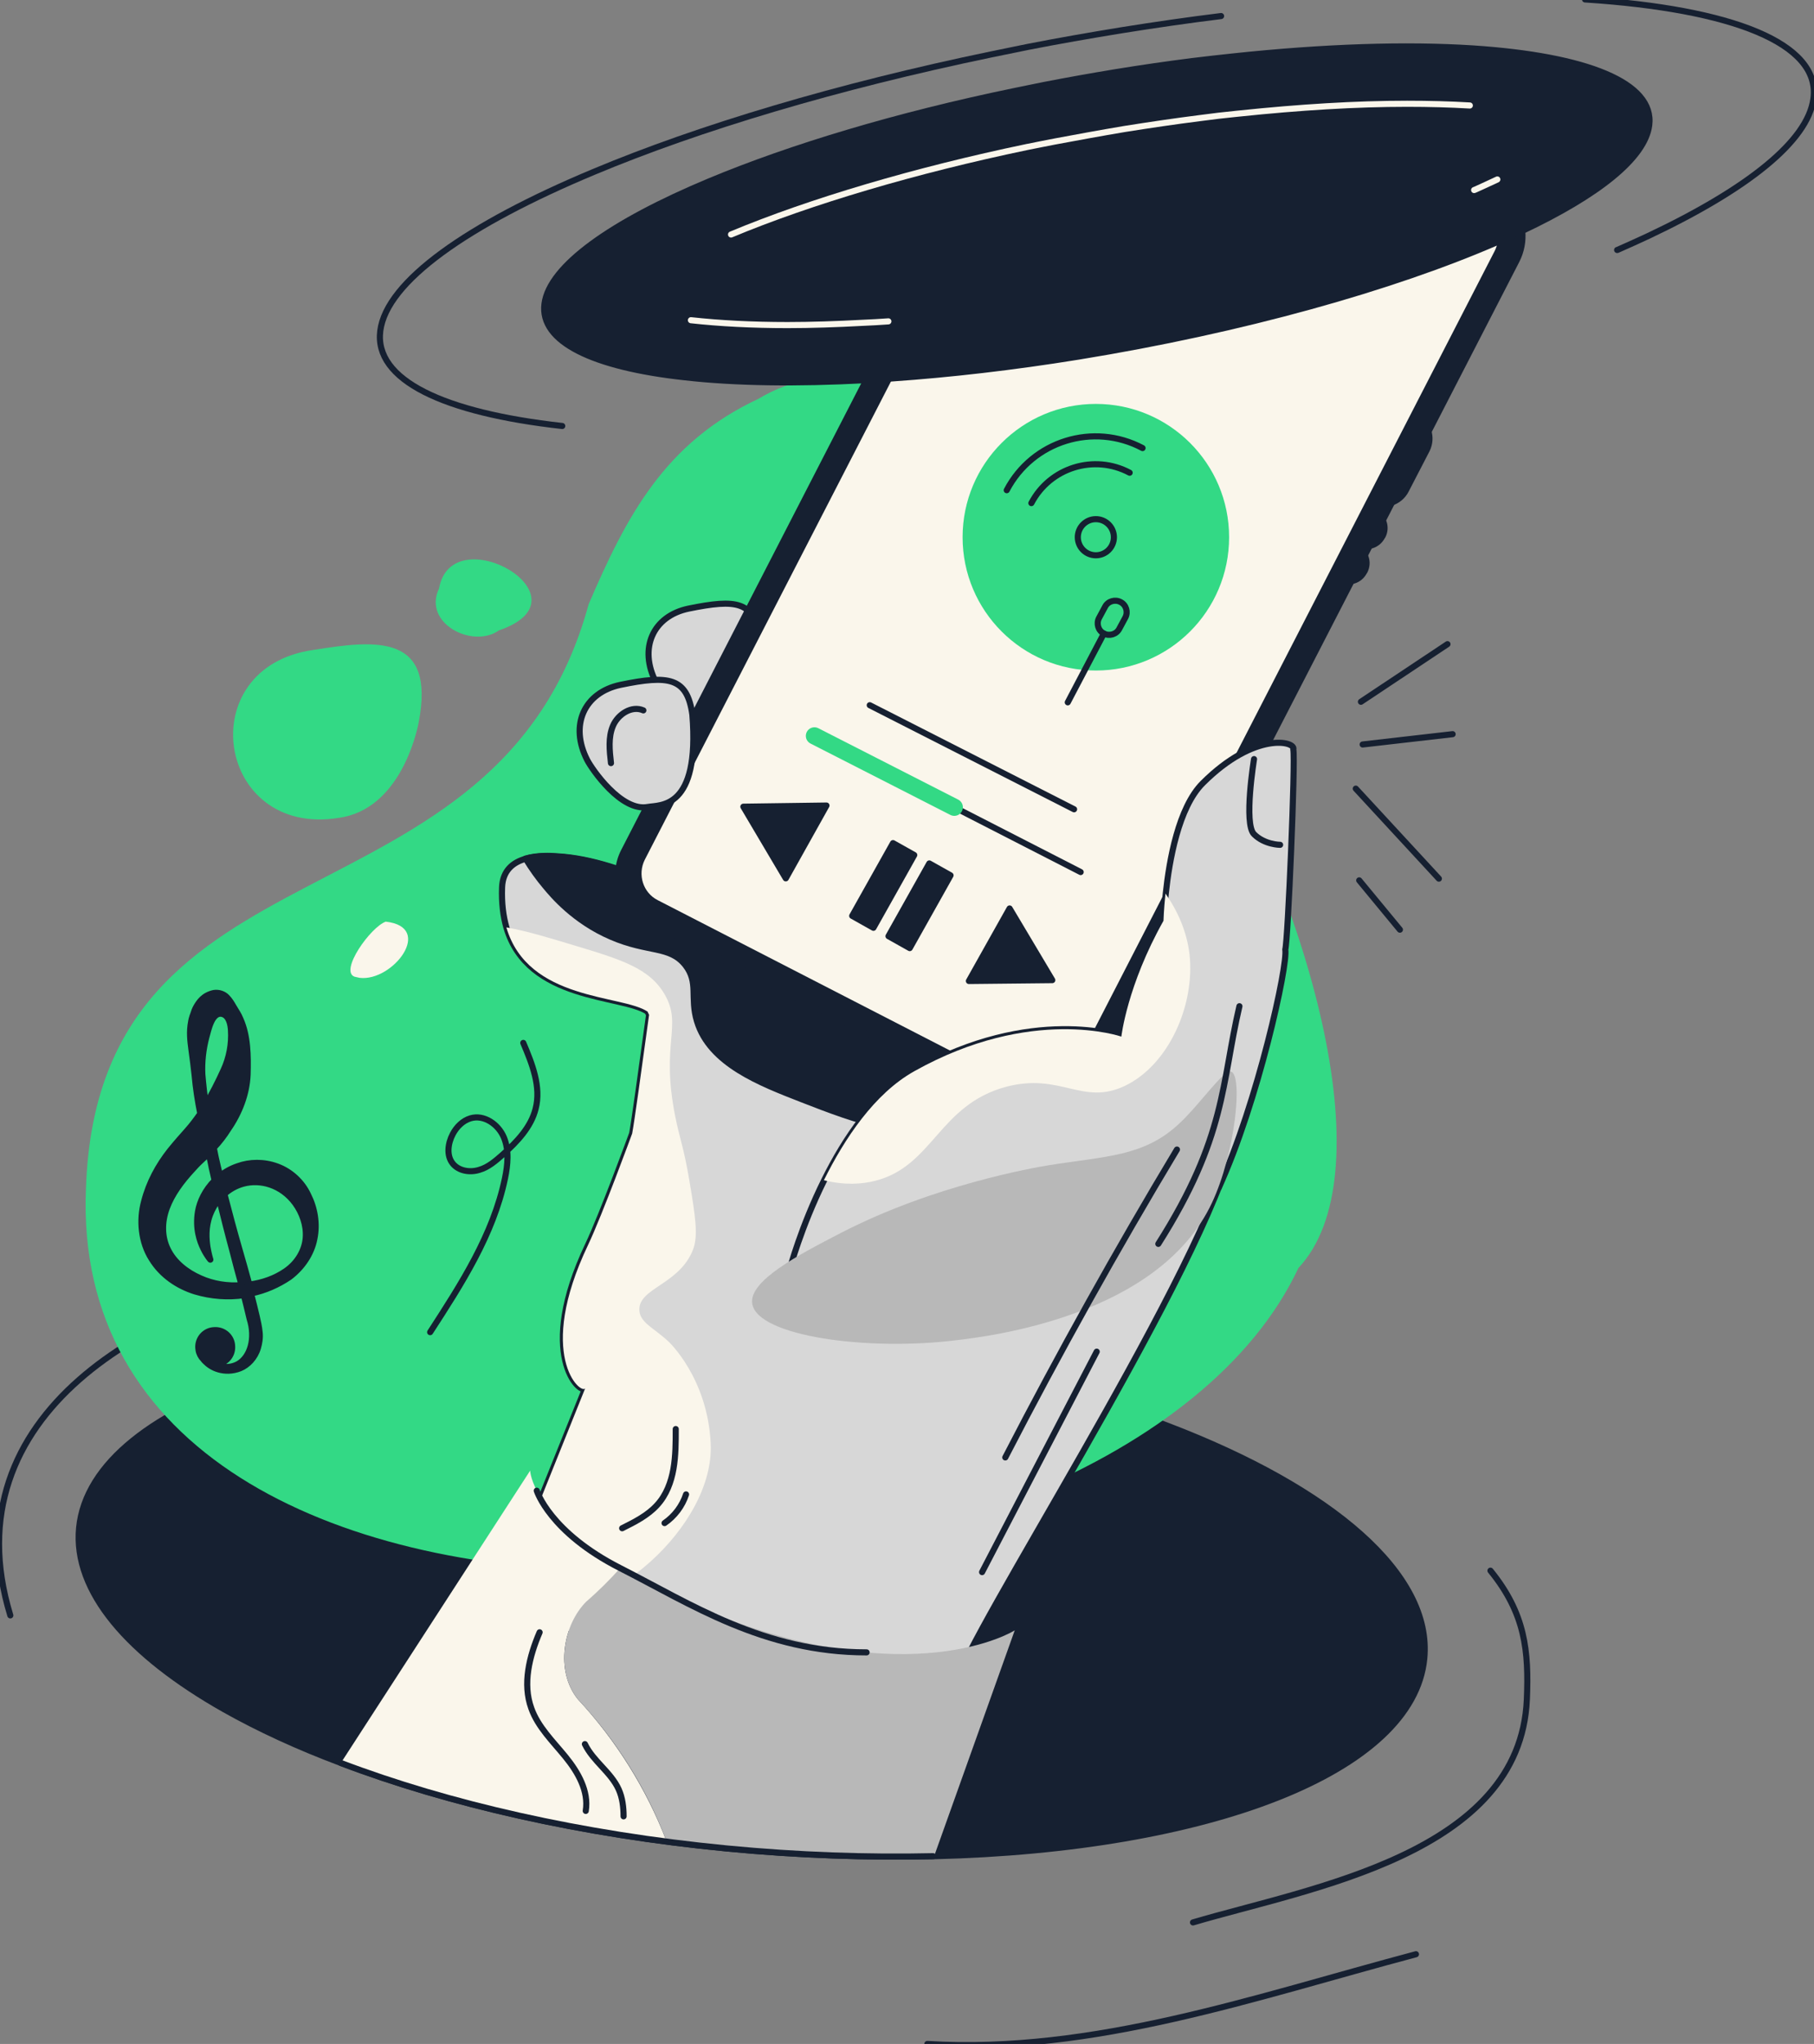 <svg width="633" height="713" viewBox="0 0 633 713" fill="none" xmlns="http://www.w3.org/2000/svg">
<rect x="0" y="0" width="633" height="713" fill="#808080" stroke="none"/>
<g clip-path="url(#clip0_269_218)">
<path fill-rule="evenodd" clip-rule="evenodd" d="M497 578.6C493.1 618.2 421.5 645.2 326 647.5C325.9 647.5 325.7 647.5 325.6 647.5C302.8 648 278.6 647.2 253.6 644.8C202.8 639.9 156.4 629.2 119 615C103.8 609.3 90.2 603 78.3 596.3C44.7 577.3 25.5 555.1 27.6 533C32 487.9 124.2 459.2 239.6 464.6C249.9 465.1 260.4 465.8 271 466.9C322.8 471.9 370.1 483 407.8 497.5C464.5 519.2 499.9 549 497 578.6Z" fill="#162031" stroke="#162031" stroke-width="2.13" stroke-linecap="round" stroke-linejoin="round"/>
<path d="M520.1 547.9C532.3 562.9 533.5 576 532.8 592.8C530.5 646.8 457.2 658.5 416.3 670.6" stroke="#162031" stroke-width="2.13" stroke-linecap="round" stroke-linejoin="round"/>
<path d="M112 444.5C53 454.4 -17.9 493.1 3.6 563.5" stroke="#162031" stroke-width="2.13" stroke-linecap="round" stroke-linejoin="round"/>
<path d="M373.9 593.7C377 589.4 376.5 592.2 372.9 593C360 595.9 347.1 599.3 334.3 602.7C318.1 607 304.3 617.5 289.4 625.1" stroke="#162031" stroke-width="2.13" stroke-linecap="round" stroke-linejoin="round"/>
<path fill-rule="evenodd" clip-rule="evenodd" d="M453.1 442.3C512.5 379 359.5 81.9 264.7 139.1C231.9 154.4 218.5 180.3 205.4 210.8C173.6 327.5 34.2 288.5 30 414.5C22.1 598.4 389.5 577.6 453.1 442.3Z" fill="#33D985"/>
<path fill-rule="evenodd" clip-rule="evenodd" d="M109.5 226.7C131.3 223.2 152.1 221 146.1 252C145.3 256.2 139.3 282.4 118.2 285.3C75.4 292.2 66.5 232.6 109.5 226.7Z" fill="#33D985"/>
<path fill-rule="evenodd" clip-rule="evenodd" d="M174.1 219.9C164.9 226.4 147.4 217.4 153.2 205.3C157.7 180 207.3 208.5 174.1 219.9Z" fill="#33D985"/>
<path d="M182.6 363.8C185.7 371.1 188.9 379.1 186.9 386.8C185.3 393.2 180.4 398.3 175.5 402.7C173 404.9 170.4 407.2 167.2 408.1C164 409.1 160.1 408.5 158 405.9C155.7 403.1 156.3 398.8 158 395.6C159.3 393.1 161.5 390.9 164.2 390.1C168.9 388.7 173.9 392.2 175.8 396.7C177.7 401.2 177.2 406.3 176.2 411.1C172.1 430.7 161 447.9 150.1 464.7" stroke="#162031" stroke-width="2.13" stroke-linecap="round" stroke-linejoin="round"/>
<path fill-rule="evenodd" clip-rule="evenodd" d="M125.5 341.1C137.1 342.5 151.7 323.4 134.6 321.5C129.3 323.4 118.4 338.7 123.7 340.7" fill="#FAF6EB"/>
<path fill-rule="evenodd" clip-rule="evenodd" d="M240.3 212.3C227.8 214.9 222.8 226.2 228.9 238C230.6 241.3 240.6 255.7 249.6 254.1C253.9 253.3 267.6 255.2 264.9 222.5C263.2 209.7 257 208.9 240.3 212.3Z" fill="#D7D7D7" stroke="#162031" stroke-width="2.13" stroke-linecap="round" stroke-linejoin="round"/>
<path fill-rule="evenodd" clip-rule="evenodd" d="M429.7 401.7C414.6 452.3 338.6 568.7 333.2 588L332.4 584.7C315.3 590.7 217.2 591.6 185.1 560.7C181.9 557.6 179.4 554.3 177.6 550.5L204.2 484.3C202.6 486.6 186.9 472.7 205.2 434.3C210.2 423.8 220.6 395.4 220.6 395.4C221.4 391.1 223.7 374.4 226.5 354C226.1 353.3 226 352.9 226 352.9C217.2 346.9 184.2 349.3 176.7 323.5C175.6 319.6 175 315 175.2 309.6C175.4 303.6 179.1 300.8 183.3 299.6C187.4 298.4 192 298.6 194.3 298.8C206.7 299.5 218.8 304.1 230.3 308.9C231.1 309.2 231.8 309.6 232.6 309.9C236.5 281.8 240.2 257.4 241.4 256.1C243.4 253.9 245.3 251.7 247.2 249.6C253.2 243 259.3 238 269.6 241.8C276.3 244.2 282.8 246.8 289 249.8C302.1 256.1 314 264.1 323.5 276C332.9 287.7 341.4 300.3 347.8 313.8C353.6 326 357.4 339.3 359.8 352.5C361.5 361.5 362.7 370.9 362.1 380.1C362 382.4 361.7 384.6 361.3 386.9C359.5 397 357 406.9 354.2 416.7L429.7 401.7Z" fill="#D7D7D7" stroke="#162031" stroke-width="2.13" stroke-linecap="round" stroke-linejoin="round"/>
<path fill-rule="evenodd" clip-rule="evenodd" d="M185.1 560.7C181.9 557.6 179.4 554.3 177.6 550.5L204.2 484.3C202.6 486.6 186.9 472.7 205.2 434.3C210.2 423.8 220.6 395.4 220.6 395.4C221.4 391.1 223.7 374.4 226.5 354C226.1 353.3 226 352.9 226 352.9C217.2 346.9 184.2 349.3 176.7 323.5C184 324.8 191.8 327.2 200.1 329.7C216.7 334.7 226.7 337.7 232 347C238.2 357.8 230.5 363.8 235.6 389.3C237.1 397 238.6 400.2 240.5 411.5C242.7 424.5 243.7 431.1 241.8 436C237 448.1 222.9 449.3 223.1 456.9C223.2 461.4 228.2 463.2 233.3 468C233.3 468 246.9 480.6 248 503.5C249.4 532.4 211.2 565.8 185.1 560.7Z" fill="#FAF6EB"/>
<path fill-rule="evenodd" clip-rule="evenodd" d="M362.2 380.2C355.7 385.7 348.6 390 340.9 392.4C320 399 298.4 390.7 279.9 383.5C265.3 377.8 247.7 371.1 243.2 356.2C240.7 347.9 243.9 342.7 239.1 336.6C233.6 329.8 226.3 332.4 213.3 326.8C200.5 321.3 193 312.4 190.2 309C188 306.4 185.6 303.1 183.4 299.5C187.5 298.3 192.1 298.5 194.4 298.7C206.8 299.4 218.9 304 230.4 308.8C231.2 309.1 231.9 309.5 232.7 309.8C236.6 281.7 240.3 257.3 241.5 256C243.5 253.8 245.4 251.6 247.3 249.5C260.7 248.6 275 248.7 289.2 249.7C302.3 256 314.2 264 323.7 275.9C333.1 287.6 341.6 300.2 348 313.7C353.8 325.9 357.6 339.2 360 352.4C361.6 361.6 362.9 371 362.2 380.2Z" fill="#162031" stroke="#162031" stroke-width="2.13" stroke-linecap="round" stroke-linejoin="round"/>
<path fill-rule="evenodd" clip-rule="evenodd" d="M204.6 558.7C208.7 555 212.7 551.1 216.4 547C185.3 528.2 185 513 185 513L119 614.9C151.2 627.1 190.1 636.7 232.6 642.3C225.7 624.3 215.1 607.2 201.6 592.7C193.6 582.7 196.6 566.7 204.6 558.7Z" fill="#FAF6EB"/>
<path fill-rule="evenodd" clip-rule="evenodd" d="M245.9 561.6C233.8 556.6 224.2 551.7 216.4 547C212.8 551.1 208.8 555 204.6 558.7C196.6 566.7 193.6 582.7 201.6 592.7C215.2 607.2 225.8 624.3 232.6 642.3C239.5 643.2 246.5 644 253.6 644.7C278.5 647.1 302.7 648 325.6 647.4C325.7 647.4 325.9 647.4 326 647.4L354.1 568.7C354.1 568.8 318 591.4 245.9 561.6Z" fill="#B8B8B8"/>
<path fill-rule="evenodd" clip-rule="evenodd" d="M367.4 346C370.2 338.5 366.2 326.7 364 319.2C351.7 278 316.9 257.3 282 237.1C269.9 230.1 263.1 228.9 252.2 248.7C246.4 259.2 242.6 285 250.5 292.2C274 313.3 303.1 329.9 319.1 356.5C321.5 360.5 333.7 396.5 333.7 396.5C333.7 396.5 341.5 387.4 351.1 379.1C359.1 372.1 361.4 371.6 362.6 369.9L367.4 346Z" fill="#F7AA9A"/>
<path d="M474.3 189.8C471.4 188.3 470.2 184.8 471.7 181.8L471.9 181.5C473.4 178.6 476.9 177.4 479.9 178.9C482.8 180.4 484 183.9 482.5 186.9L482.3 187.2C480.7 190.2 477.2 191.3 474.3 189.8ZM478.7 181.3C477.1 180.5 475.2 181.1 474.3 182.7L474.1 183C473.3 184.6 473.9 186.5 475.5 187.4C477.1 188.2 479 187.6 479.9 186L480.1 185.7C480.9 184 480.3 182.1 478.7 181.3Z" fill="#162031" stroke="#162031" stroke-width="2.13" stroke-linecap="round" stroke-linejoin="round"/>
<path d="M468 202.1C465.1 200.6 463.9 197.1 465.4 194.1L465.6 193.8C467.1 190.9 470.6 189.7 473.6 191.2C476.6 192.7 477.7 196.2 476.2 199.2L476 199.5C474.4 202.5 470.9 203.6 468 202.1ZM472.3 193.6C470.7 192.8 468.8 193.4 467.9 195L467.7 195.3C466.9 196.9 467.5 198.8 469.1 199.7C470.7 200.6 472.6 199.9 473.5 198.3L473.7 198C474.6 196.3 474 194.4 472.3 193.6Z" fill="#162031" stroke="#162031" stroke-width="2.13" stroke-linecap="round" stroke-linejoin="round"/>
<path d="M478.9 174.8C474.6 172.6 473 167.3 475.1 163.1L482.4 149C484.6 144.7 489.8 143.1 494.1 145.2C498.4 147.4 500 152.7 497.9 156.9L490.6 171C488.4 175.3 483.1 177 478.9 174.8ZM492.9 147.6C489.9 146.1 486.3 147.2 484.8 150.2L477.5 164.3C476 167.3 477.1 170.9 480.1 172.4C483.1 173.9 486.7 172.8 488.2 169.8L495.5 155.7C497 152.7 495.9 149.1 492.9 147.6Z" fill="#162031" stroke="#162031" stroke-width="2.13" stroke-linecap="round" stroke-linejoin="round"/>
<path fill-rule="evenodd" clip-rule="evenodd" d="M529.2 90.9L380 380.6C375.5 389.4 364.7 392.8 355.9 388.3L225.4 321.1C216.6 316.6 213.2 305.8 217.7 297L302.3 132.6C305.3 132.4 308.3 132.2 311.4 132L225 299.9C222.4 305 224.4 311.3 229.5 314L359 380.6C360.5 381.4 362.1 381.8 363.8 381.8C367.7 381.8 371.3 379.6 373.1 376.1L521.7 87.5C522.2 86.5 522.5 85.5 522.7 84.5C522.8 84.5 522.9 84.4 523 84.4C525.8 83.2 528.5 81.9 531.2 80.7C531.5 84 530.9 87.6 529.2 90.9Z" fill="#162031" stroke="#162031" stroke-width="2.13" stroke-linecap="round" stroke-linejoin="round"/>
<path fill-rule="evenodd" clip-rule="evenodd" d="M522.6 84.5C522.4 85.5 522.1 86.5 521.6 87.5L373.1 376.1C371.3 379.6 367.7 381.8 363.8 381.8C362.1 381.8 360.5 381.4 359 380.6L229.5 314C224.4 311.4 222.4 305.1 225 299.9L311.4 132.1C331.5 130.7 353.4 128.2 376.3 124.5C433.7 115.1 486 100.4 522.6 84.5Z" fill="#FAF6EB"/>
<path fill-rule="evenodd" clip-rule="evenodd" d="M439.7 26.4C439.7 26.4 436.9 31.9 436.7 36.5C436.7 36.8 436.7 37 436.7 37.3C436.8 41.5 439.4 45.2 443.1 47.1L452.7 52C455.4 53.4 458.5 53.7 461.3 52.8C462.5 52.4 463.7 51.9 464.8 51.2C468.7 48.6 471.3 43.2 471.3 43.2L439.7 26.4Z" fill="#162031" stroke="#162031" stroke-width="2.13" stroke-linecap="round" stroke-linejoin="round"/>
<path fill-rule="evenodd" clip-rule="evenodd" d="M448.5 331.2C449.5 336.6 438.9 384.6 425.3 414.3L275.6 442.7C275.6 442.7 279.5 428 287.6 411.7C294.8 397.2 305.2 381.5 319.1 373.7C360.1 350.7 391.4 361.6 391.4 361.6C391.4 361.6 393.4 343.8 406.1 321.2C406.1 321.2 406.2 317.4 406.8 311.7C408 300.3 411.2 281.7 419.7 273.2C437.9 255 452.3 258.6 451.3 261.4C452.1 265.2 449.4 328.5 448.5 331.2Z" fill="#D7D7D7" stroke="#162031" stroke-width="2.13" stroke-linecap="round" stroke-linejoin="round"/>
<path fill-rule="evenodd" clip-rule="evenodd" d="M216.5 238.9C203.8 241.6 198.7 253 204.9 265.1C206.6 268.4 216.8 283.2 226 281.5C230.3 280.7 244.3 282.6 241.6 249.3C239.8 236.3 233.4 235.4 216.5 238.9Z" fill="#D7D7D7" stroke="#162031" stroke-width="2.13" stroke-linecap="round" stroke-linejoin="round"/>
<path d="M325.6 647.5C302.8 648 278.6 647.2 253.6 644.8C202.8 639.9 156.4 629.2 119 615" stroke="#162031" stroke-width="2.13" stroke-linecap="round" stroke-linejoin="round"/>
<path d="M187.3 520C187.3 520 191.8 534.5 216.4 547C241 559.5 266.5 576.4 302.4 576.4" stroke="#162031" stroke-width="2.13" stroke-linecap="round" stroke-linejoin="round"/>
<path d="M437.6 264.8C437.6 264.8 433.9 287.4 437.6 291C441.3 294.7 446.7 294.7 446.7 294.7" stroke="#162031" stroke-width="2.13" stroke-linecap="round" stroke-linejoin="round"/>
<path fill-rule="evenodd" clip-rule="evenodd" d="M392.5 378.8C377.7 385.8 370.2 374.1 351.1 379.1C327.6 385.4 325.6 406.8 305.4 411.9C300.7 413.1 294.8 413.5 287.5 411.7C294.7 397.2 305.1 381.5 319 373.7C360 350.7 391.3 361.6 391.3 361.6C391.3 361.6 393.3 343.8 406 321.2C406 321.2 406.1 317.4 406.7 311.7C411.1 318 414.2 325.2 415.1 333C417 350.7 407.8 371.5 392.5 378.8Z" fill="#FAF6EB"/>
<path fill-rule="evenodd" clip-rule="evenodd" d="M262.5 454.8C261.2 446.8 278.7 437.7 293.4 430.1C325.9 413.3 361 407.3 365.8 406.5C385.7 403.3 398.9 403.5 411.1 392.3C418.5 385.6 427 372.9 429.6 373.8C433.8 375.3 431 402.4 422.9 419.6C404.3 459.3 344.6 466.2 333.8 467.5C302.6 471.4 264.3 466.1 262.5 454.8Z" fill="#B8B8B8"/>
<path d="M505.1 224.7L474.9 244.8" stroke="#162031" stroke-width="2.13" stroke-linecap="round" stroke-linejoin="round"/>
<path d="M506.9 256.1L475.5 259.7" stroke="#162031" stroke-width="2.13" stroke-linecap="round" stroke-linejoin="round"/>
<path d="M473.1 275.1L502.1 306.5" stroke="#162031" stroke-width="2.13" stroke-linecap="round" stroke-linejoin="round"/>
<path d="M474.3 307.1L488.5 324.3" stroke="#162031" stroke-width="2.13" stroke-linecap="round" stroke-linejoin="round"/>
<path d="M188.3 569.4C184.7 577.8 182.3 587.4 185.4 595.9C187.7 602.4 192.9 607.4 197.3 612.8C201.7 618.2 205.5 624.8 204.4 631.7" stroke="#162031" stroke-width="2.13" stroke-linecap="round" stroke-linejoin="round"/>
<path d="M204.1 608.4C207 614.4 213.2 618.2 215.9 624.2C217.2 627.1 217.6 630.4 217.6 633.6" stroke="#162031" stroke-width="2.13" stroke-linecap="round" stroke-linejoin="round"/>
<path d="M235.8 498.5C235.8 503.1 235.8 507.8 235 512.4C234.2 517 232.5 521.5 229.4 524.9C226.1 528.6 221.5 530.9 217.1 533.1" stroke="#162031" stroke-width="2.13" stroke-linecap="round" stroke-linejoin="round"/>
<path d="M239.4 521.3C238.1 525.3 235.4 528.9 231.9 531.3" stroke="#162031" stroke-width="2.13" stroke-linecap="round" stroke-linejoin="round"/>
<path d="M213.2 266.2C212.7 261.8 212.2 257.2 213.9 253.2C215.6 249.2 220.4 246 224.5 247.8" stroke="#162031" stroke-width="2.13" stroke-linecap="round" stroke-linejoin="round"/>
<path d="M410.7 401C389.6 436.1 369.6 472 350.8 508.4" stroke="#162031" stroke-width="2.13" stroke-linecap="round" stroke-linejoin="round"/>
<path d="M382.7 471.5L342.7 548.4" stroke="#162031" stroke-width="2.13" stroke-linecap="round" stroke-linejoin="round"/>
<path d="M432.5 351C426.2 377.9 427.9 396.6 404.2 433.9" stroke="#162031" stroke-width="2.13" stroke-linecap="round" stroke-linejoin="round"/>
<path fill-rule="evenodd" clip-rule="evenodd" d="M575.5 43.7C574 55.2 557.6 68.1 531.1 80.6C528.5 81.8 525.7 83.1 522.9 84.3C522.8 84.3 522.7 84.4 522.6 84.4C486 100.3 433.6 115.1 376.3 124.4C353.4 128.1 331.5 130.6 311.4 132C308.3 132.2 305.3 132.4 302.3 132.6C278 133.9 256.5 133.6 238.9 131.6C207 128.1 188.3 119.3 190 106C191.7 92.8 213.4 77.5 247.4 63.3C275.9 51.4 313 40.2 354.3 31.7C357.6 31 360.8 30.4 364.1 29.7C372.3 28.1 380.7 26.6 389.2 25.2C398.4 23.7 407.4 22.4 416.1 21.3C420.9 20.7 425.6 20.2 430.2 19.7C462.1 16.3 490.7 15.4 514 16.9C553.5 19.5 577.4 28.8 575.5 43.7Z" fill="#162031" stroke="#162031" stroke-width="2.13" stroke-linecap="round" stroke-linejoin="round"/>
<path d="M310 112.1C307 112.3 304.1 112.5 301.2 112.6C292 113.1 283.1 113.4 274.8 113.4C262.4 113.4 251.1 112.8 241.1 111.7" stroke="#FAF6EB" stroke-width="2.13" stroke-linecap="round" stroke-linejoin="round"/>
<path d="M522.5 62.6C520 63.8 517.5 64.9 514.9 66.1L514.4 66.3" stroke="#FAF6EB" stroke-width="2.13" stroke-linecap="round" stroke-linejoin="round"/>
<path d="M255.1 81.8C282.9 70.2 319.5 59.4 358.3 51.3C361.5 50.7 364.6 50 367.9 49.4C375.9 47.9 384.1 46.4 392.4 45C401.2 43.6 410 42.3 418.7 41.2C423.1 40.6 427.4 40.1 431.5 39.7L432.5 39.6C453.5 37.4 473.1 36.2 491 36.2C498.7 36.2 506.1 36.4 512.9 36.8" stroke="#FAF6EB" stroke-width="2.13" stroke-linecap="round" stroke-linejoin="round"/>
<path d="M553.1 -0.2C604.3 3.1 635.4 15.1 632.8 34.4C630.9 49.3 609.5 66.1 575.2 82.3C571.8 83.9 568.2 85.5 564.6 87.1C564.5 87.2 564.4 87.2 564.3 87.2" stroke="#162031" stroke-width="2.13" stroke-linecap="round" stroke-linejoin="round"/>
<path d="M196.2 148.6C154.8 144 130.5 132.6 132.7 115.4C134.9 98.2 163.1 78.4 207.1 60C244.1 44.5 292.3 30.1 345.8 19C350 18.1 354.3 17.3 358.5 16.4C369.2 14.3 380.1 12.4 391.1 10.6C403 8.7 414.7 7 426.1 5.6" stroke="#162031" stroke-width="2.13" stroke-linecap="round" stroke-linejoin="round"/>
<path d="M494.1 681.7C438 696.6 381.6 716.5 323.6 713" stroke="#162031" stroke-width="2.13" stroke-linecap="round" stroke-linejoin="round"/>
<path d="M382.4 233.9C408.081 233.9 428.9 213.081 428.9 187.4C428.9 161.719 408.081 140.9 382.4 140.9C356.719 140.9 335.9 161.719 335.9 187.4C335.9 213.081 356.719 233.9 382.4 233.9Z" fill="#33D985"/>
<path d="M351.3 171C360.3 153.8 381.6 147.2 398.7 156.3" stroke="#162031" stroke-width="2.13" stroke-linecap="round" stroke-linejoin="round"/>
<path d="M359.9 175.5C366.4 163.1 381.8 158.3 394.2 164.9" stroke="#162031" stroke-width="2.13" stroke-linecap="round" stroke-linejoin="round"/>
<path d="M382.4 193.7C385.879 193.7 388.7 190.879 388.7 187.4C388.7 183.921 385.879 181.1 382.4 181.1C378.921 181.1 376.1 183.921 376.1 187.4C376.1 190.879 378.921 193.7 382.4 193.7Z" stroke="#162031" stroke-width="2.13" stroke-linecap="round" stroke-linejoin="round"/>
<path d="M385.2 221L372.6 245" stroke="#162031" stroke-width="2.13" stroke-linecap="round" stroke-linejoin="round"/>
<path d="M385.2 221C383.2 220 382.5 217.5 383.5 215.6L385.6 211.7C386.6 209.7 389.1 209 391 210C393 211 393.7 213.5 392.7 215.4L390.6 219.3C389.6 221.3 387.1 222 385.2 221Z" stroke="#162031" stroke-width="2.13" stroke-linecap="round" stroke-linejoin="round"/>
<path d="M303.5 246L374.8 282.3" stroke="#162031" stroke-width="2.13" stroke-linecap="round" stroke-linejoin="round"/>
<path d="M333 281.6L377.1 304.2" stroke="#162031" stroke-width="2.13" stroke-linecap="round" stroke-linejoin="round"/>
<path d="M284.2 256.7L333 281.6" stroke="#33D985" stroke-width="6" stroke-linecap="round" stroke-linejoin="round"/>
<path d="M96.7 406.9C92.1 405.2 87.1 405.3 83 406.8C80.6 407.6 78.5 408.8 76.8 410.2C76.5 409.1 76.3 408 76 406.9C75.5 404.8 75 402.6 74.6 400.4C76.5 398.4 78.2 396.2 79.7 393.8C83.5 388.3 86.1 381.7 86.4 374.9C86.6 368.2 86.5 361.3 83.9 355.5C83.3 354 82.6 353 81.4 351C81 350.3 80.2 348.9 79.2 347.9C78.2 346.8 76.4 346.1 74.6 346.4C71 347.2 69.5 349.5 68.5 351.2C68 352.1 67.7 352.9 67.4 353.9C67.2 354.4 67.1 354.7 67 355.1L66.9 355.4C66.8 355.7 66.8 355.7 66.8 355.8L66.7 356.4C66 359.9 66.4 363.1 66.8 366.1C67.2 369.1 67.6 372 67.9 374.9C68.3 379.5 69 384 69.9 388.5C68.5 390.5 67 392.5 65.4 394.3L62.4 397.7C61.4 398.8 60.4 400.1 59.3 401.4C55.2 406.6 52 412.5 50.3 419.1C48.5 425.6 49.2 433.3 52.9 439.1C56.5 445 62.3 448.7 68.1 450.5C73.8 452.2 79.6 452.6 85.1 451.8C85.8 454.6 86.5 457.4 87.1 460C89.3 466.9 87.3 473.4 83.1 475.8C80 477.5 76.8 476.9 74.7 475.8C74.9 475.8 75.1 475.8 75.4 475.8C78.7 475.7 81.2 472.9 81 469.6C80.9 466.3 78.1 463.8 74.8 464C71.5 464.1 69 466.9 69.2 470.2C69.2 470.5 69.3 470.7 69.3 471C69.5 472.2 70.1 473.3 70.9 474.1C71.1 474.4 71.3 474.6 71.6 474.9C72.7 476 74.2 477.1 76.3 477.7C78.4 478.3 81 478.4 83.8 477.3C86.5 476.2 89 473.6 90 470.2C90.5 468.5 90.8 466.7 90.6 464.8C90.4 462.8 90 461.1 89.6 459.3C89 456.7 88.3 454 87.6 451.2C92.5 450.2 97 448.2 101 445.5C105.4 442.2 108.7 437.4 109.7 432.1C110.8 426.8 109.8 421.3 107.5 416.8C105.4 412.3 101.4 408.6 96.7 406.9ZM72 361.8C72.7 359.4 73.9 352.8 77.6 353.7C79.9 354.3 80.5 357.4 80.6 359.4C80.9 364.1 80 369 78 373.3C76.1 377.5 74.1 381.4 71.8 385.3C71.3 381.8 70.9 378.3 70.6 374.7C70.4 370.4 70.9 366 72 361.8ZM69.9 445.9C65.1 443.8 60.8 440.4 58.6 435.9C56.4 431.5 56.4 426.3 58.2 421.4C60 416.5 63.4 412 67.1 408C68 407 68.9 406 70.1 404.9L71.7 403.4C72.1 403 72.4 402.7 72.8 402.3C73.2 404 73.6 405.7 73.9 407.4C74.2 408.9 74.6 410.3 74.9 411.8C71.6 415.1 69.7 419.1 69.1 422.6C68.1 428.5 69.7 433 71 435.6C71.6 436.9 72.3 437.9 72.7 438.5C73.1 439.1 73.4 439.4 73.4 439.4C73.4 439.4 72.9 437.9 72.4 435.1C72 432.4 71.6 428.2 73.3 423.7C74 421.9 75 420 76.5 418.3C78 424.4 79.5 430.4 81 435.9C82.1 440.2 83.2 444.4 84.3 448.3C79.4 448.7 74.3 447.9 69.9 445.9ZM106.7 431.7C106.4 436.2 103.8 440.6 99.7 443.4C96.1 445.9 91.7 447.5 87 448.1C85.9 444 84.7 439.8 83.4 435.3C81.7 429.4 80 423.1 78.3 416.5C80.1 414.9 82.3 413.6 84.9 412.9C90.8 411.3 98.2 413.2 103 419.7C105.4 423 107 427.3 106.7 431.7Z" fill="#162031" stroke="#162031" stroke-width="2.13" stroke-linecap="round" stroke-linejoin="round"/>
<path d="M274.2 306.4L259.4 281.4L288.4 281L274.2 306.4Z" fill="#162031" stroke="#162031" stroke-width="2.13" stroke-linecap="round" stroke-linejoin="round"/>
<path d="M338.1 342.2L367.2 341.9L352.3 316.9L338.1 342.2Z" fill="#162031" stroke="#162031" stroke-width="2.13" stroke-linecap="round" stroke-linejoin="round"/>
<path d="M311.618 294.106L297.376 319.481L304.788 323.641L319.03 298.266L311.618 294.106Z" fill="#162031" stroke="#162031" stroke-width="2.13" stroke-miterlimit="4" stroke-linecap="round" stroke-linejoin="round"/>
<path d="M324.285 301.193L310.044 326.568L317.456 330.728L331.697 305.353L324.285 301.193Z" fill="#162031" stroke="#162031" stroke-width="2.13" stroke-miterlimit="4" stroke-linecap="round" stroke-linejoin="round"/>
</g>
<defs>
<clipPath id="clip0_269_218">
<rect width="633" height="713" fill="white"/>
</clipPath>
</defs>
</svg>
